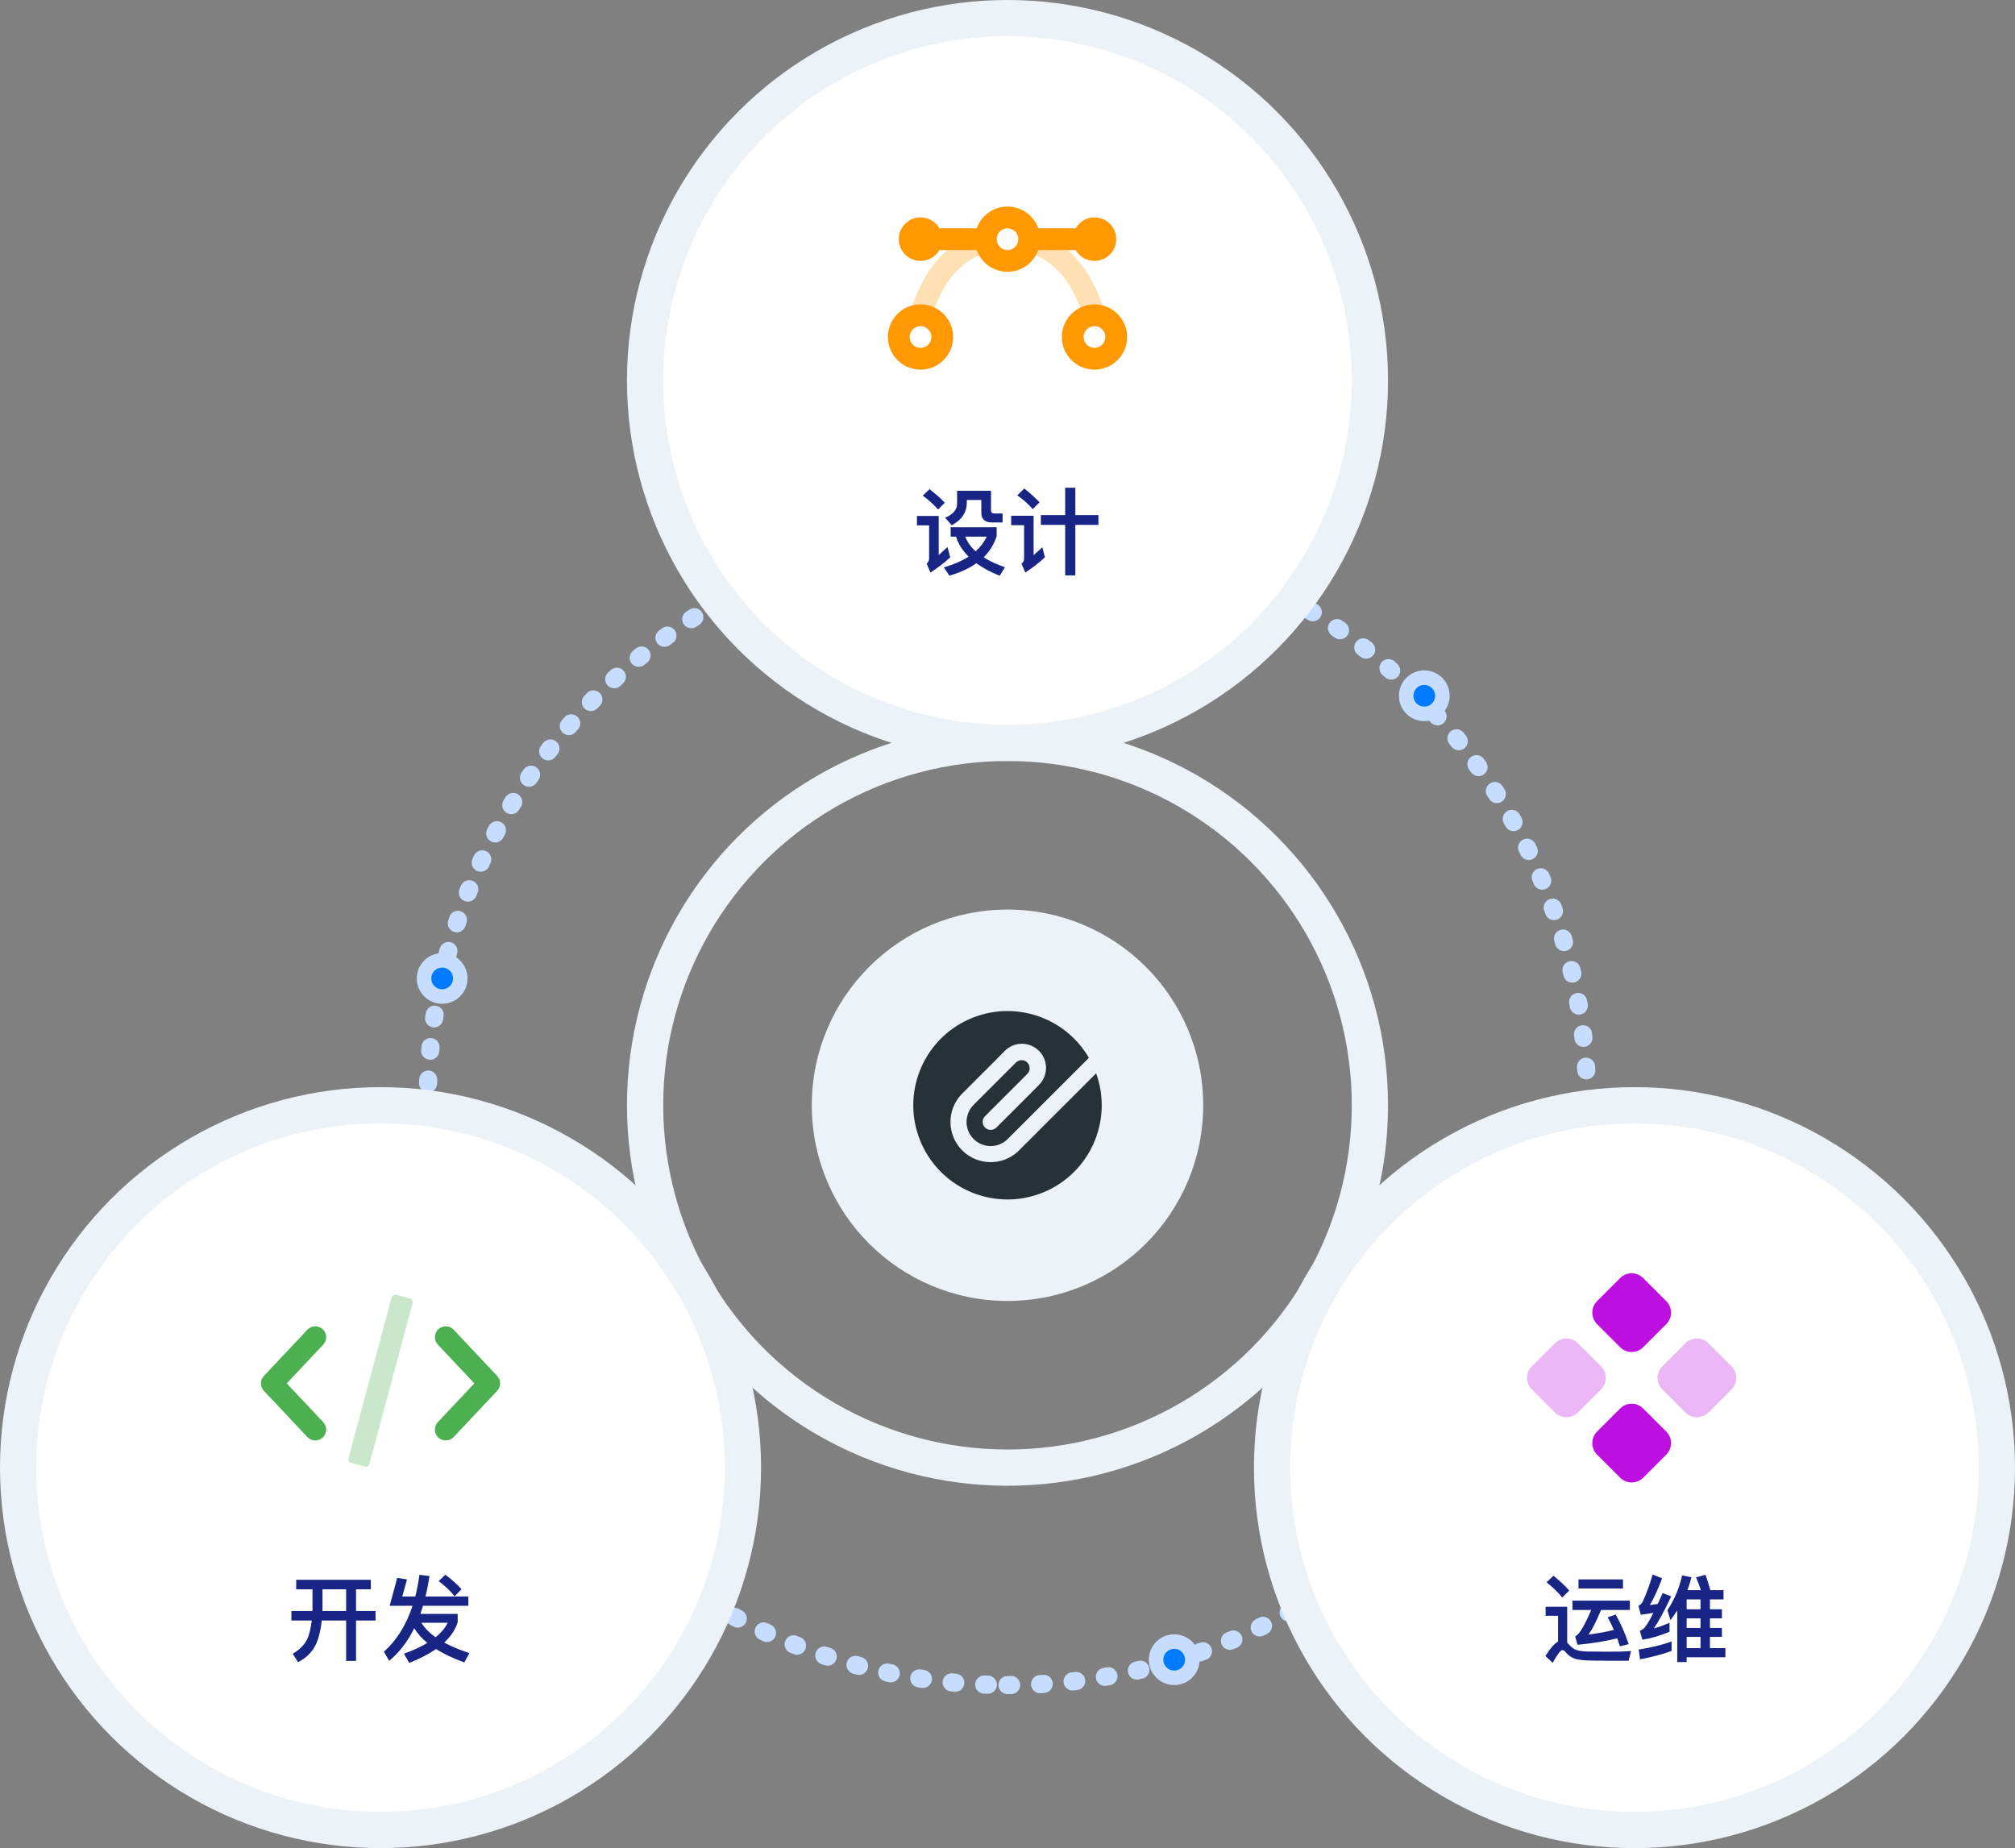 <?xml version="1.0" encoding="UTF-8"?>
<svg width="556px" height="510px" viewBox="0 0 556 510" version="1.1" xmlns="http://www.w3.org/2000/svg" xmlns:xlink="http://www.w3.org/1999/xlink">
    <rect x="0" y="0" width="556" height="510" fill="#808080" stroke="none"/>
    <title>Group 2</title>
    <g id="Page-1" stroke="none" stroke-width="1" fill="none" fill-rule="evenodd">
        <g id="Artboard" transform="translate(-23, -26)">
            <g id="Group-2" transform="translate(28, 31)">
                <circle id="Oval" fill="#EDF2F9" cx="273" cy="300" r="54"></circle>
                <circle id="Oval" stroke="#EDF2F9" stroke-width="10" stroke-linecap="square" stroke-linejoin="round" cx="273" cy="300" r="100"></circle>
                <path d="M273,460 C361.366,460 433,388.366 433,300 C433,211.634 361.366,140 273,140 C184.634,140 113,211.634 113,300 C113,388.366 184.634,460 273,460 Z" id="Oval" stroke="#C6DDFF" stroke-width="5" stroke-linecap="round" stroke-linejoin="round" stroke-dasharray="1,8"></path>
                <path d="M297.456,291.189 L291.029,297.616 L284.347,304.295 L276.2,312.443 L275.894,312.749 L275.894,312.749 C271.52,316.798 264.727,316.668 260.513,312.453 C256.298,308.238 256.167,301.445 260.216,297.071 L260.216,297.071 L260.525,296.763 L260.525,296.763 L269.673,287.614 L272.184,285.061 C273.856,283.33 276.332,282.635 278.66,283.245 C280.988,283.854 282.807,285.672 283.416,288.001 C284.025,290.329 283.331,292.805 281.6,294.476 L278.491,297.604 L277.612,298.485 L277.612,298.485 L274.366,301.731 L274.366,301.731 L269.935,306.148 C269.812,306.271 269.674,306.38 269.525,306.47 L269.456,306.512 C269.387,306.552 269.315,306.587 269.242,306.619 L269.242,306.619 C269.167,306.65 269.089,306.677 269.01,306.7 C268.228,306.938 267.378,306.726 266.799,306.147 C266.221,305.569 266.008,304.719 266.247,303.936 C266.27,303.859 266.295,303.785 266.326,303.704 L266.326,303.704 C266.357,303.631 266.393,303.56 266.432,303.491 L266.474,303.421 C266.564,303.272 266.672,303.133 266.794,303.009 L266.794,303.023 L266.794,303.023 L271.231,298.585 L271.231,298.585 L274.477,295.339 L274.477,295.339 L275.356,294.46 L275.356,294.46 L278.47,291.344 C279.336,290.477 279.335,289.072 278.469,288.206 C277.602,287.34 276.197,287.34 275.33,288.207 L270.891,292.645 L268.732,294.806 L263.657,299.881 L263.657,299.881 L263.657,299.893 C261.053,302.488 261.047,306.703 263.642,309.307 C266.237,311.911 270.452,311.917 273.056,309.322 L273.056,309.322 L281.171,301.207 L282.082,300.296 L287.894,294.483 L295.462,286.916 C288.467,274.907 273.264,270.523 260.95,276.966 C248.635,283.408 243.567,298.397 249.443,310.992 C255.32,323.586 270.063,329.33 282.911,324.031 C295.759,318.732 302.166,304.264 297.456,291.189 L297.456,291.189 Z" id="Path" fill="#263238" fill-rule="nonzero"></path>
                <circle id="Oval" stroke="#EDF2F9" stroke-width="10" fill="#FFFFFF" stroke-linecap="square" stroke-linejoin="round" cx="273" cy="100" r="100"></circle>
                <circle id="Oval" stroke="#EDF2F9" stroke-width="10" fill="#FFFFFF" stroke-linecap="square" stroke-linejoin="round" cx="446" cy="400" r="100"></circle>
                <circle id="Oval" stroke="#EDF2F9" stroke-width="10" fill="#FFFFFF" stroke-linecap="square" stroke-linejoin="round" cx="100" cy="400" r="100"></circle>
                <g id="Group" transform="translate(110, 258)">
                    <circle id="Oval" fill="#C6DDFF" cx="7" cy="7" r="7"></circle>
                    <circle id="Oval" fill="#007AFF" cx="7" cy="7" r="3"></circle>
                </g>
                <g id="Group" transform="translate(381, 180)">
                    <circle id="Oval" fill="#C6DDFF" cx="7" cy="7" r="7"></circle>
                    <circle id="Oval" fill="#007AFF" cx="7" cy="7" r="3"></circle>
                </g>
                <g id="Group" transform="translate(312, 446)">
                    <circle id="Oval" fill="#C6DDFF" cx="7" cy="7" r="7"></circle>
                    <circle id="Oval" fill="#007AFF" cx="7" cy="7" r="3"></circle>
                </g>
                <path d="M253.838,135.608 L255.684,133.736 C254.54,132.488 253.136,131.24 251.472,129.992 L249.626,131.76 C251.42,133.112 252.824,134.412 253.838,135.608 Z M257.608,139.95 C260.364,138.494 261.768,136.388 261.768,133.684 L261.768,132.982 L265.772,132.982 L265.772,136.44 C265.772,138.26 266.734,139.17 268.684,139.17 L271.648,139.17 L271.648,136.7 L269.412,136.7 C268.762,136.7 268.45,136.388 268.45,135.816 L268.45,130.434 L259.09,130.434 L259.09,133.97 C259.09,135.66 257.972,136.96 255.788,137.87 L257.608,139.95 Z M251.732,153.002 C253.656,151.754 255.476,150.376 257.192,148.816 L256.438,145.956 C255.58,146.762 254.774,147.49 254.02,148.166 L254.02,137.376 L248.014,137.376 L248.014,139.976 L251.368,139.976 L251.368,149.102 C251.368,149.674 251.134,150.168 250.692,150.558 L251.732,153.002 Z M270.842,153.886 L272.298,151.546 C269.984,150.74 268.034,149.83 266.422,148.79 C268.086,147.152 269.282,145.202 270.01,142.966 L270.01,140.496 L257.322,140.496 L257.322,143.096 L258.804,143.096 C259.428,145.124 260.598,146.944 262.262,148.608 C260.39,149.804 258.128,150.792 255.45,151.572 L256.958,153.86 C259.922,153.002 262.392,151.858 264.42,150.428 C266.136,151.702 268.294,152.846 270.842,153.886 Z M264.212,147.126 C262.86,145.93 261.924,144.578 261.352,143.096 L267.28,143.096 C266.552,144.604 265.538,145.93 264.212,147.126 Z M291.72,153.782 L291.72,139.846 L298.09,139.846 L298.09,137.142 L291.72,137.142 L291.72,129.602 L288.912,129.602 L288.912,137.142 L282.204,137.142 L282.204,139.846 L288.912,139.846 L288.912,153.782 L291.72,153.782 Z M279.968,135.504 L281.84,133.606 C280.67,132.358 279.266,131.084 277.628,129.81 L275.704,131.682 C277.55,133.034 278.98,134.308 279.968,135.504 Z M277.914,153.002 C279.838,151.754 281.632,150.35 283.322,148.79 L282.62,146.008 C281.762,146.814 280.956,147.542 280.202,148.192 L280.202,137.324 L274.014,137.324 L274.014,139.924 L277.576,139.924 L277.576,149.154 C277.576,149.7 277.342,150.168 276.874,150.558 L277.914,153.002 Z" id="设计" fill="#192584" fill-rule="nonzero"></path>
                <path d="M77.25,453.678 C79.564,452.508 81.228,450.818 82.242,448.634 C82.996,446.892 83.516,444.734 83.776,442.186 L90.51,442.186 L90.51,453.34 L93.24,453.34 L93.24,442.186 L98.622,442.186 L98.622,439.56 L93.24,439.56 L93.24,433.58 L97.322,433.58 L97.322,430.954 L76.73,430.954 L76.73,433.58 L81.228,433.58 L81.228,439.118 C81.228,439.274 81.202,439.404 81.202,439.56 L75.404,439.56 L75.404,442.186 L81.02,442.186 C80.812,443.954 80.474,445.488 80.006,446.788 C79.278,448.608 77.874,450.142 75.768,451.364 L77.25,453.678 Z M90.51,439.56 L83.958,439.56 C83.958,439.404 83.984,439.274 83.984,439.118 L83.984,433.58 L90.51,433.58 L90.51,439.56 Z M120.436,435.504 L122.36,433.554 C121.164,432.202 119.656,430.876 117.888,429.55 L116.042,431.318 C117.966,432.774 119.422,434.178 120.436,435.504 Z M107.904,453.886 C110.816,452.742 113.286,451.468 115.314,450.064 C117.42,451.39 120.02,452.612 123.114,453.756 L124.518,451.182 C121.84,450.298 119.526,449.336 117.576,448.27 C119.422,446.554 120.67,444.682 121.294,442.654 L121.294,440.366 L110.998,440.366 C111.232,439.638 111.466,438.91 111.726,438.13 L124.232,438.13 L124.232,435.556 L112.402,435.556 C112.844,433.788 113.208,431.916 113.52,429.914 L110.738,429.576 C110.452,431.656 110.062,433.658 109.594,435.556 L106.006,435.556 L107.306,430.85 L104.602,430.408 L102.522,438.13 L108.84,438.13 C107.072,443.46 104.446,447.672 100.936,450.792 L102.366,453.314 C105.148,451.052 107.462,448.036 109.308,444.292 C110.14,445.722 111.336,447.074 112.922,448.374 C111.154,449.44 108.996,450.428 106.474,451.338 L107.904,453.886 Z M115.184,446.814 C113.442,445.566 112.142,444.24 111.284,442.81 L118.538,442.81 C117.836,444.214 116.718,445.566 115.184,446.814 Z" id="开发" fill="#192584" fill-rule="nonzero"></path>
                <path d="M426.058,435.842 L428.008,433.918 C426.812,432.566 425.356,431.188 423.64,429.836 L421.742,431.63 C423.614,433.138 425.044,434.542 426.058,435.842 Z M442.828,433.346 L442.828,430.85 L430.556,430.85 L430.556,433.346 L442.828,433.346 Z M441.996,449.31 L444.414,448.712 C443.374,445.644 442.178,442.94 440.826,440.548 L438.616,441.276 C439.214,442.394 439.786,443.564 440.306,444.786 C438.382,445.28 436.068,445.696 433.338,446.06 C434.482,444.396 435.626,442.134 436.77,439.274 L444.726,439.274 L444.726,436.7 L428.892,436.7 L428.892,439.274 L434.066,439.274 C432.142,443.798 430.66,446.216 429.62,446.528 L430.296,448.894 C434.794,448.426 438.434,447.828 441.242,447.1 C441.502,447.802 441.736,448.53 441.996,449.31 Z M423.432,453.86 C424.732,451.52 425.616,450.35 426.11,450.35 C426.422,450.35 426.734,450.558 427.072,451 C427.826,451.884 428.71,452.482 429.75,452.794 C430.842,453.054 432.194,453.21 433.858,453.236 C435.496,453.262 437.03,453.288 438.434,453.288 L444.388,453.288 L445.064,450.61 C444.336,450.662 443.322,450.714 441.996,450.766 C440.644,450.766 439.344,450.792 438.044,450.792 C436.068,450.792 434.326,450.766 432.844,450.74 C431.336,450.688 430.218,450.48 429.464,450.09 C428.866,449.752 428.268,449.232 427.696,448.556 L427.436,448.296 L427.436,438.39 L421.482,438.39 L421.482,440.886 L424.914,440.886 L424.914,448.01 C423.874,448.582 422.73,449.908 421.43,451.988 L423.432,453.86 Z M448.184,447.49 C450.524,447.126 453.02,446.398 455.672,445.306 L455.672,442.81 C454.216,443.46 452.76,443.98 451.356,444.37 C452.656,442.446 454.268,439.508 456.14,435.53 L453.774,434.62 C453.306,435.686 452.838,436.674 452.422,437.61 L450.238,437.922 C451.382,435.998 452.526,433.554 453.618,430.538 L451.018,429.498 C450.212,432.28 449.276,434.828 448.21,437.142 C447.872,437.61 447.508,437.948 447.092,438.13 L447.742,440.6 C448.938,440.418 450.108,440.236 451.226,440.08 C450.212,442.082 449.38,443.486 448.704,444.266 C448.366,444.578 447.95,444.838 447.482,445.046 L448.184,447.49 Z M460.404,453.652 L460.404,452.326 L471.09,452.326 L471.09,449.804 L466.826,449.804 L466.826,446.71 L470.128,446.71 L470.128,444.24 L466.826,444.24 L466.826,441.588 L470.128,441.588 L470.128,439.092 L466.826,439.092 L466.826,436.362 L470.57,436.362 L470.57,433.814 L466.93,433.814 C466.592,432.514 466.15,431.11 465.604,429.576 L462.978,430.278 C463.498,431.422 463.94,432.618 464.33,433.814 L460.612,433.814 C461.028,432.67 461.418,431.474 461.73,430.252 L459.156,429.732 C458.376,433.216 457.024,436.414 455.1,439.326 L455.932,442.082 C456.582,441.224 457.206,440.34 457.804,439.404 L457.804,453.652 L460.404,453.652 Z M464.226,439.092 L460.404,439.092 L460.404,436.362 L464.226,436.362 L464.226,439.092 Z M464.226,444.24 L460.404,444.24 L460.404,441.588 L464.226,441.588 L464.226,444.24 Z M464.226,449.804 L460.404,449.804 L460.404,446.71 L464.226,446.71 L464.226,449.804 Z M447.534,452.898 C450.784,452.3 453.696,451.52 456.244,450.584 L456.244,447.984 C453.644,448.92 450.628,449.648 447.17,450.194 L447.534,452.898 Z" id="运维" fill="#192584" fill-rule="nonzero"></path>
                <g id="bezier-curve" transform="translate(237, 40)">
                    <rect id="bound" x="0" y="0" width="72" height="72"></rect>
                    <path d="M14.859,42.908 L9.141,41.092 C13.953,25.933 23.02,18 36,18 C48.98,18 58.047,25.933 62.859,41.092 L57.141,42.908 C53.064,30.067 46.131,24 36,24 C25.869,24 18.936,30.067 14.859,42.908 Z M36,24 C37.657,24 39,22.657 39,21 C39,19.343 37.657,18 36,18 C34.343,18 33,19.343 33,21 C33,22.657 34.343,24 36,24 Z" id="Combined-Shape" fill="#FF9801" fill-rule="nonzero" opacity="0.3"></path>
                    <path d="M17.197,18 L27.512,18 C28.748,14.504 32.081,12 36,12 C39.919,12 43.252,14.504 44.488,18 L54.803,18 C55.84,16.207 57.779,15 60,15 C63.314,15 66,17.686 66,21 C66,24.314 63.314,27 60,27 C57.779,27 55.84,25.793 54.803,24 L44.488,24 C43.252,27.496 39.919,30 36,30 C32.081,30 28.748,27.496 27.512,24 L17.197,24 C16.16,25.793 14.221,27 12,27 C8.686,27 6,24.314 6,21 C6,17.686 8.686,15 12,15 C14.221,15 16.16,16.207 17.197,18 Z M36,24 C37.657,24 39,22.657 39,21 C39,19.343 37.657,18 36,18 C34.343,18 33,19.343 33,21 C33,22.657 34.343,24 36,24 Z M12,57 C7.029,57 3,52.971 3,48 C3,43.029 7.029,39 12,39 C16.971,39 21,43.029 21,48 C21,52.971 16.971,57 12,57 Z M12,51 C13.657,51 15,49.657 15,48 C15,46.343 13.657,45 12,45 C10.343,45 9,46.343 9,48 C9,49.657 10.343,51 12,51 Z M60,57 C55.029,57 51,52.971 51,48 C51,43.029 55.029,39 60,39 C64.971,39 69,43.029 69,48 C69,52.971 64.971,57 60,57 Z M60,51 C61.657,51 63,49.657 63,48 C63,46.343 61.657,45 60,45 C58.343,45 57,46.343 57,48 C57,49.657 58.343,51 60,51 Z" id="Combined-Shape" fill="#FF9801" fill-rule="nonzero"></path>
                </g>
                <g id="code" transform="translate(64, 340)">
                    <rect id="bound" x="0" y="0" width="72" height="72"></rect>
                    <path d="M51.815,26.056 C50.68,24.85 50.737,22.951 51.944,21.815 C53.15,20.68 55.049,20.737 56.185,21.944 L68.185,34.694 C69.272,35.849 69.272,37.651 68.185,38.806 L56.185,51.556 C55.049,52.763 53.15,52.82 51.944,51.685 C50.737,50.549 50.68,48.65 51.815,47.444 L61.88,36.75 L51.815,26.056 Z M20.185,26.056 L10.12,36.75 L20.185,47.444 C21.32,48.65 21.263,50.549 20.056,51.685 C18.85,52.82 16.951,52.763 15.815,51.556 L3.815,38.806 C2.728,37.651 2.728,35.849 3.815,34.694 L15.815,21.944 C16.951,20.737 18.85,20.68 20.056,21.815 C21.263,22.951 21.32,24.85 20.185,26.056 Z" id="Combined-Shape" fill="#4CAF50" fill-rule="nonzero"></path>
                    <path d="M34,12 L38,12 C38.552,12 39,12.448 39,13 L39,59 C39,59.552 38.552,60 38,60 L34,60 C33.448,60 33,59.552 33,59 L33,13 C33,12.448 33.448,12 34,12 Z" id="Rectangle-28" fill="#4CAF50" fill-rule="nonzero" opacity="0.3" transform="translate(36, 36) rotate(15) translate(-36, -36) "></path>
                </g>
                <g id="compiling" transform="translate(410, 340)">
                    <rect id="bound" x="0" y="0" width="72" height="72"></rect>
                    <path d="M7.682,32.046 L14.046,25.682 C15.803,23.925 18.653,23.925 20.41,25.682 L26.774,32.046 C28.531,33.803 28.531,36.653 26.774,38.41 L20.41,44.774 C18.653,46.531 15.803,46.531 14.046,44.774 L7.682,38.41 C5.925,36.653 5.925,33.803 7.682,32.046 Z M43.682,32.046 L50.046,25.682 C51.803,23.925 54.653,23.925 56.41,25.682 L62.774,32.046 C64.531,33.803 64.531,36.653 62.774,38.41 L56.41,44.774 C54.653,46.531 51.803,46.531 50.046,44.774 L43.682,38.41 C41.925,36.653 41.925,33.803 43.682,32.046 Z" id="Combined-Shape" fill="#BD10E0" fill-rule="nonzero" opacity="0.3"></path>
                    <path d="M25.682,50.046 L32.046,43.682 C33.803,41.925 36.653,41.925 38.41,43.682 L44.774,50.046 C46.531,51.803 46.531,54.653 44.774,56.41 L38.41,62.774 C36.653,64.531 33.803,64.531 32.046,62.774 L25.682,56.41 C23.925,54.653 23.925,51.803 25.682,50.046 Z M25.682,14.046 L32.046,7.682 C33.803,5.925 36.653,5.925 38.41,7.682 L44.774,14.046 C46.531,15.803 46.531,18.653 44.774,20.41 L38.41,26.774 C36.653,28.531 33.803,28.531 32.046,26.774 L25.682,20.41 C23.925,18.653 23.925,15.803 25.682,14.046 Z" id="Combined-Shape" fill="#BD10E0" fill-rule="nonzero"></path>
                </g>
            </g>
        </g>
    </g>
</svg>